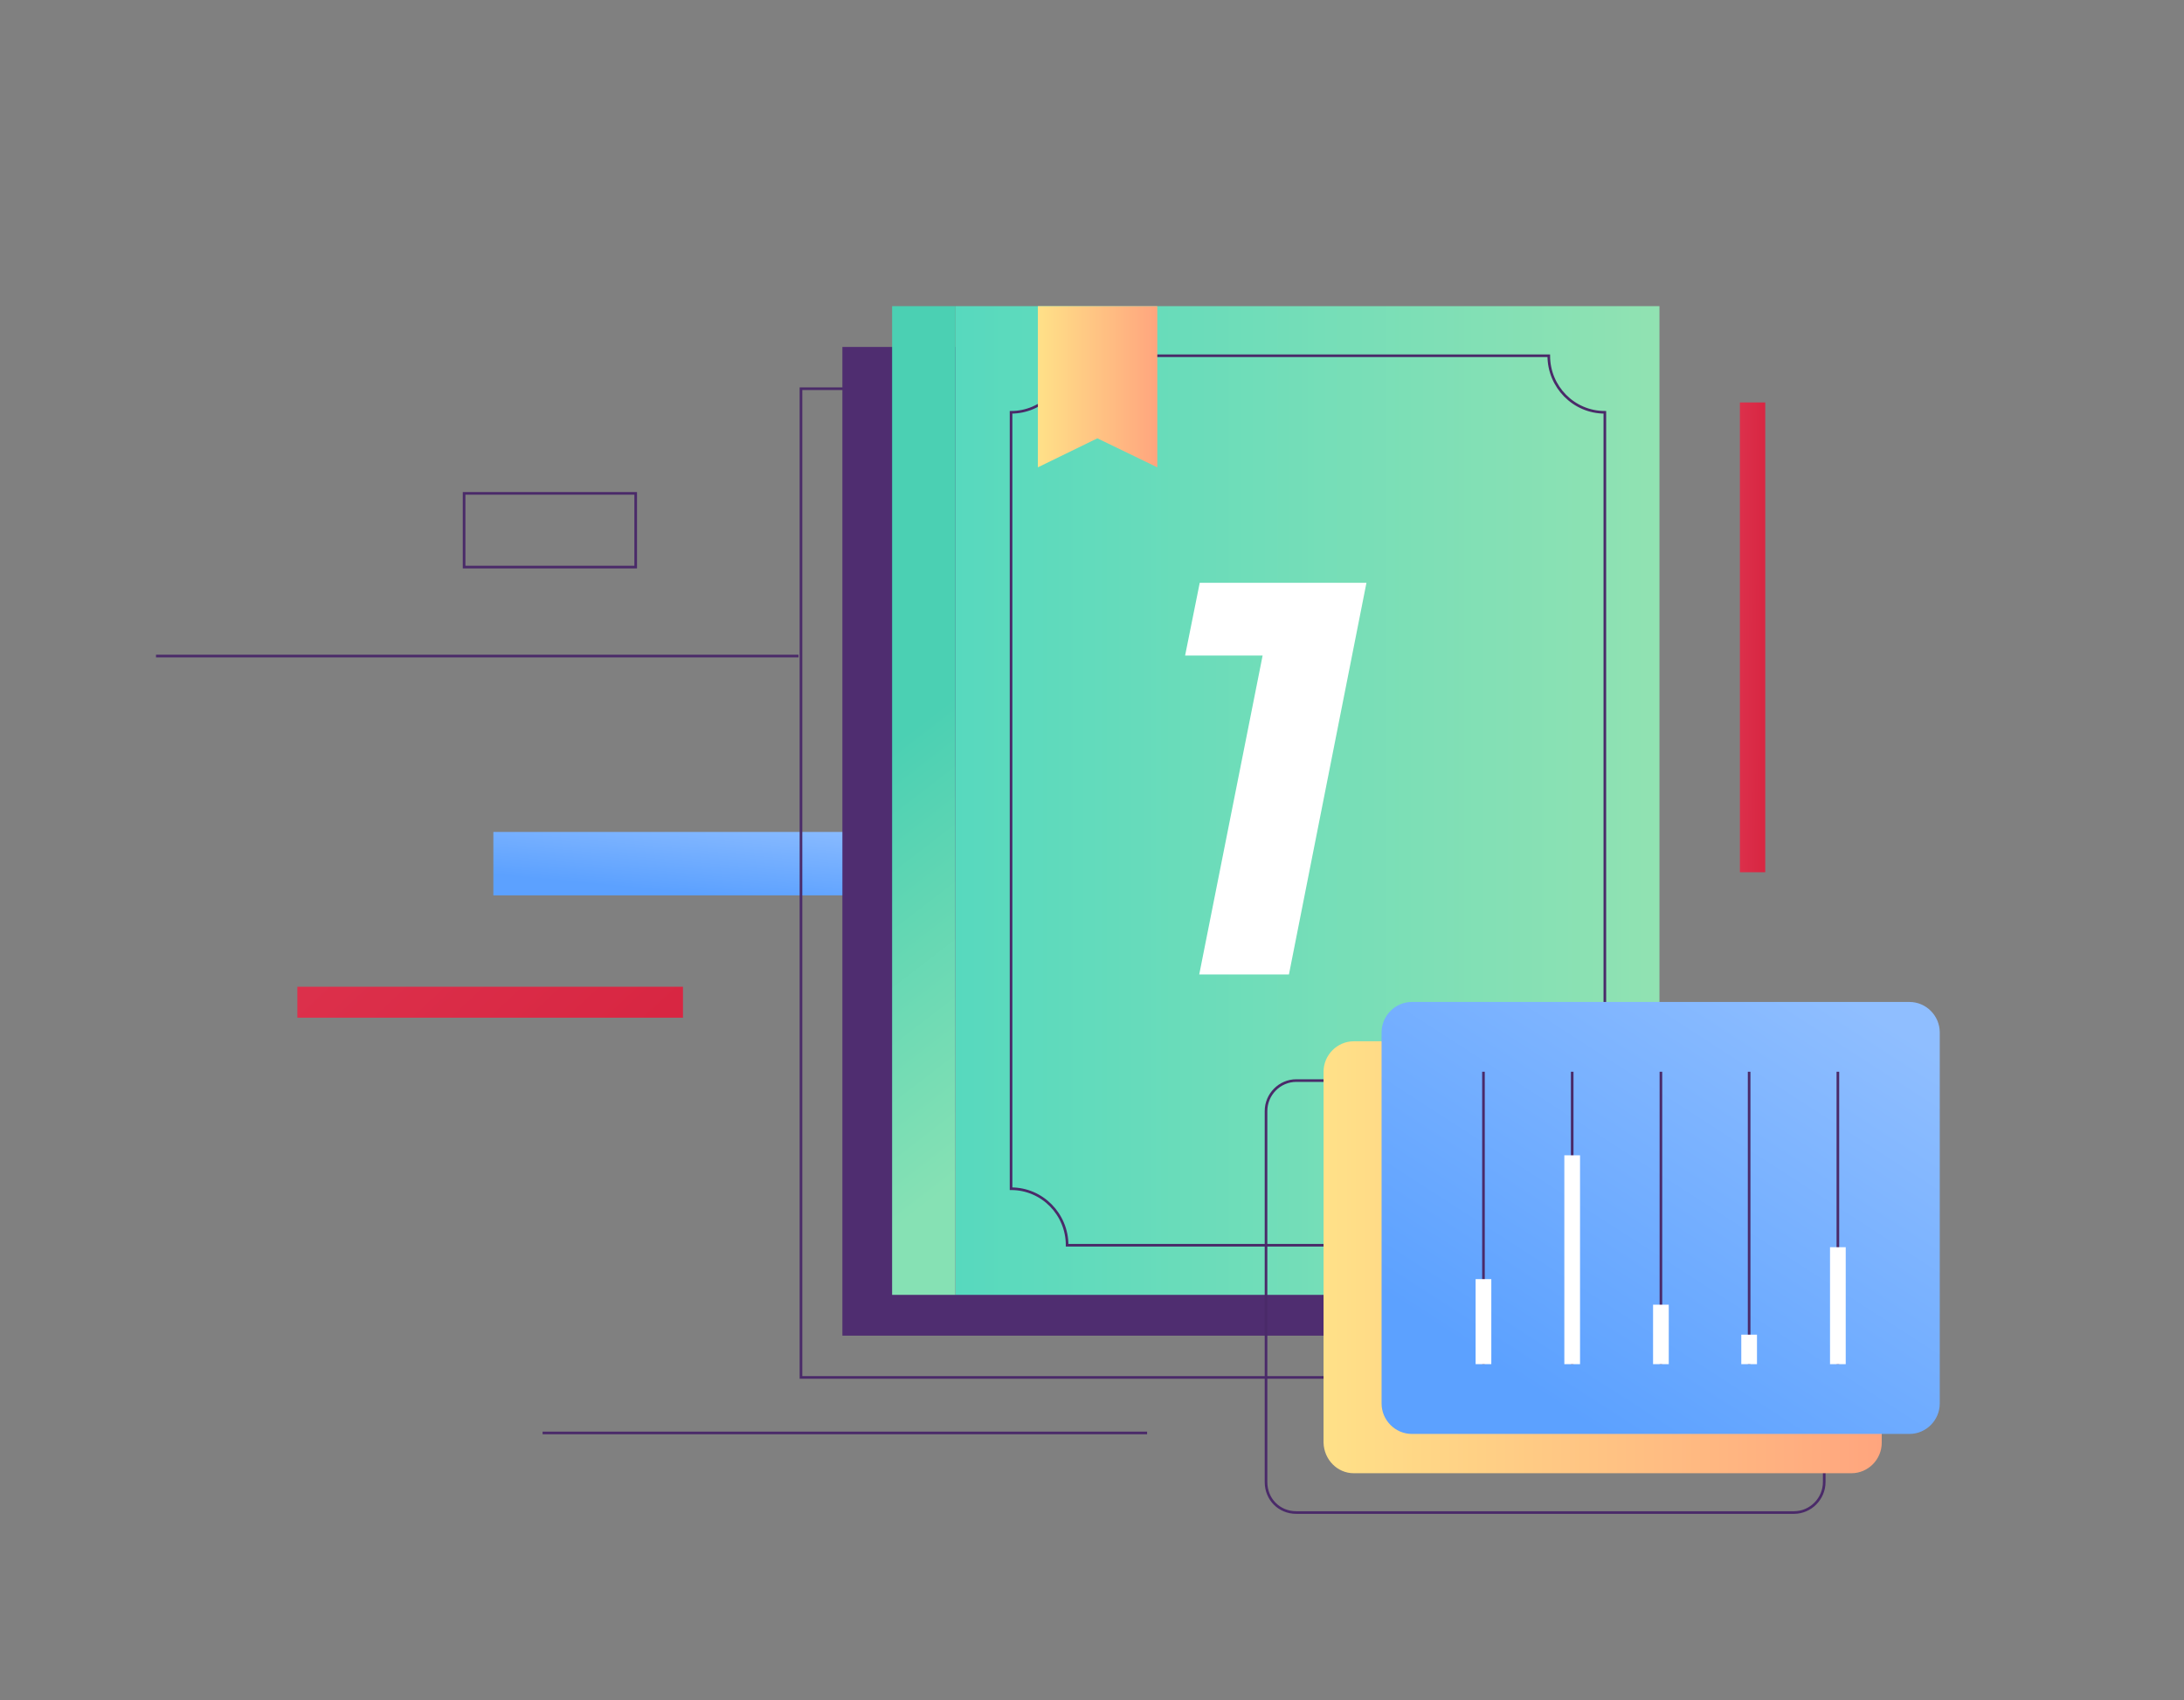 <svg xmlns="http://www.w3.org/2000/svg" xmlns:xlink="http://www.w3.org/1999/xlink" width="149" height="116" fill="none" xmlns:v="https://vecta.io/nano"><rect width="100%" height="100%" fill="#808080" stroke="none"/><style><![CDATA[.B{stroke:#4a2a69}.C{stroke-width:.179}.D{stroke-miterlimit:10}.E{stroke:#fff}.F{stroke-width:1.071}]]></style><path d="M71.674 56.76H33.659v4.325h38.015V56.76z" fill="url(#A)"/><path d="M120.432 27.457h-1.73v32.051h1.73V27.457z" fill="url(#B)"/><path d="M102.67 26.52H54.645v67.454h48.026V26.52z" class="B C D"/><path d="M105.497 23.67H57.471v67.454h48.026V23.67z" fill="#4f2d70"/><path d="M113.213 20.887H65.188v67.454h48.025V20.887z" fill="url(#C)"/><path d="M65.187 20.887h-4.324v67.454h4.324V20.887z" fill="url(#D)"/><path d="M109.488 81.1V28.129c-2.129 0-3.825-1.743-3.825-3.856h-32.86c0 2.146-1.729 3.856-3.825 3.856V81.1c2.129 0 3.825 1.743 3.825 3.856h32.86c-.033-2.146 1.696-3.856 3.825-3.856z" class="B C D"/><path d="M78.957 31.883l-4.091-1.978-4.058 1.978V20.887h8.148v10.997z" fill="url(#E)"/><path d="M54.478 44.758H10.643m67.616 53.004H37.018" class="B C D"/><path d="M46.595 67.32H20.287v2.112h26.308V67.32z" fill="url(#F)"/><path d="M43.369 33.66H31.662v5.029h11.707V33.66z" class="B C D"/><path d="M93.224 39.762l-5.288 26.72h-6.12l4.324-21.758h-5.288l.998-4.962h11.375z" fill="#fff"/><path d="M88.435 103.192h33.957c1.131 0 2.063-.939 2.063-2.079V75.801c0-1.14-.932-2.079-2.063-2.079H88.435c-1.131 0-2.062.939-2.062 2.079v25.312c0 1.174.898 2.079 2.062 2.079z" class="B C D"/><path d="M92.359 100.51h33.957c1.131 0 2.062-.938 2.062-2.078V73.12c0-1.14-.931-2.079-2.062-2.079H92.359c-1.131 0-2.062.939-2.062 2.079v25.312c.033 1.14.931 2.078 2.062 2.078z" fill="url(#G)"/><path d="M130.275 68.359H96.318c-1.131 0-2.062.939-2.062 2.079V95.75c0 1.14.931 2.079 2.062 2.079h33.957c1.131 0 2.062-.939 2.062-2.079V70.438c0-1.14-.931-2.079-2.062-2.079z" fill="url(#H)"/><g class="D"><path d="M101.207 73.119v19.948" class="B C"/><path d="M101.207 87.268v5.8" class="E F"/><path d="M107.26 73.119v19.948" class="B C"/><path d="M107.26 78.82v14.249" class="E F"/><path d="M113.313 73.119v19.948" class="B C"/><path d="M113.313 89.012v4.057" class="E F"/><path d="M119.332 73.119v19.948" class="B C"/><path d="M119.332 91.057v2.012" class="E F"/><path d="M125.386 73.119v19.948" class="B C"/><path d="M125.386 85.09v7.979" class="E F"/></g><defs><linearGradient id="A" x1="36.942" y1="59.984" x2="37.503" y2="54.068" xlink:href="#I"><stop stop-color="#5ca1ff"/><stop offset="1" stop-color="#8fbeff"/></linearGradient><linearGradient id="B" x1="118.702" y1="39.756" x2="120.432" y2="39.764" xlink:href="#I"><stop stop-color="#dc304b"/><stop offset="1" stop-color="#d82642"/></linearGradient><linearGradient id="C" x1="65.183" y1="54.725" x2="113.208" y2="54.725" xlink:href="#I"><stop stop-color="#57d9be"/><stop offset="1" stop-color="#91e2b2"/></linearGradient><linearGradient id="D" x1="76.328" y1="72.148" x2="60.225" y2="51.243" xlink:href="#I"><stop stop-color="#86e1b4"/><stop offset="1" stop-color="#4bd0b3"/></linearGradient><linearGradient id="E" x1="70.809" y1="26.386" x2="78.957" y2="26.386" xlink:href="#I"><stop stop-color="#ffe188"/><stop offset="1" stop-color="#ffa57e"/></linearGradient><linearGradient id="F" x1="20.287" y1="68.131" x2="32.572" y2="81.256" xlink:href="#I"><stop stop-color="#dc304b"/><stop offset="1" stop-color="#d82642"/></linearGradient><linearGradient id="G" x1="90.298" y1="85.778" x2="128.379" y2="85.778" xlink:href="#I"><stop stop-color="#ffe188"/><stop offset="1" stop-color="#ffa57e"/></linearGradient><linearGradient id="H" x1="97.544" y1="90.329" x2="116.073" y2="61.607" xlink:href="#I"><stop stop-color="#5ca1ff"/><stop offset="1" stop-color="#8fbeff"/></linearGradient><linearGradient id="I" gradientUnits="userSpaceOnUse"/></defs></svg>
